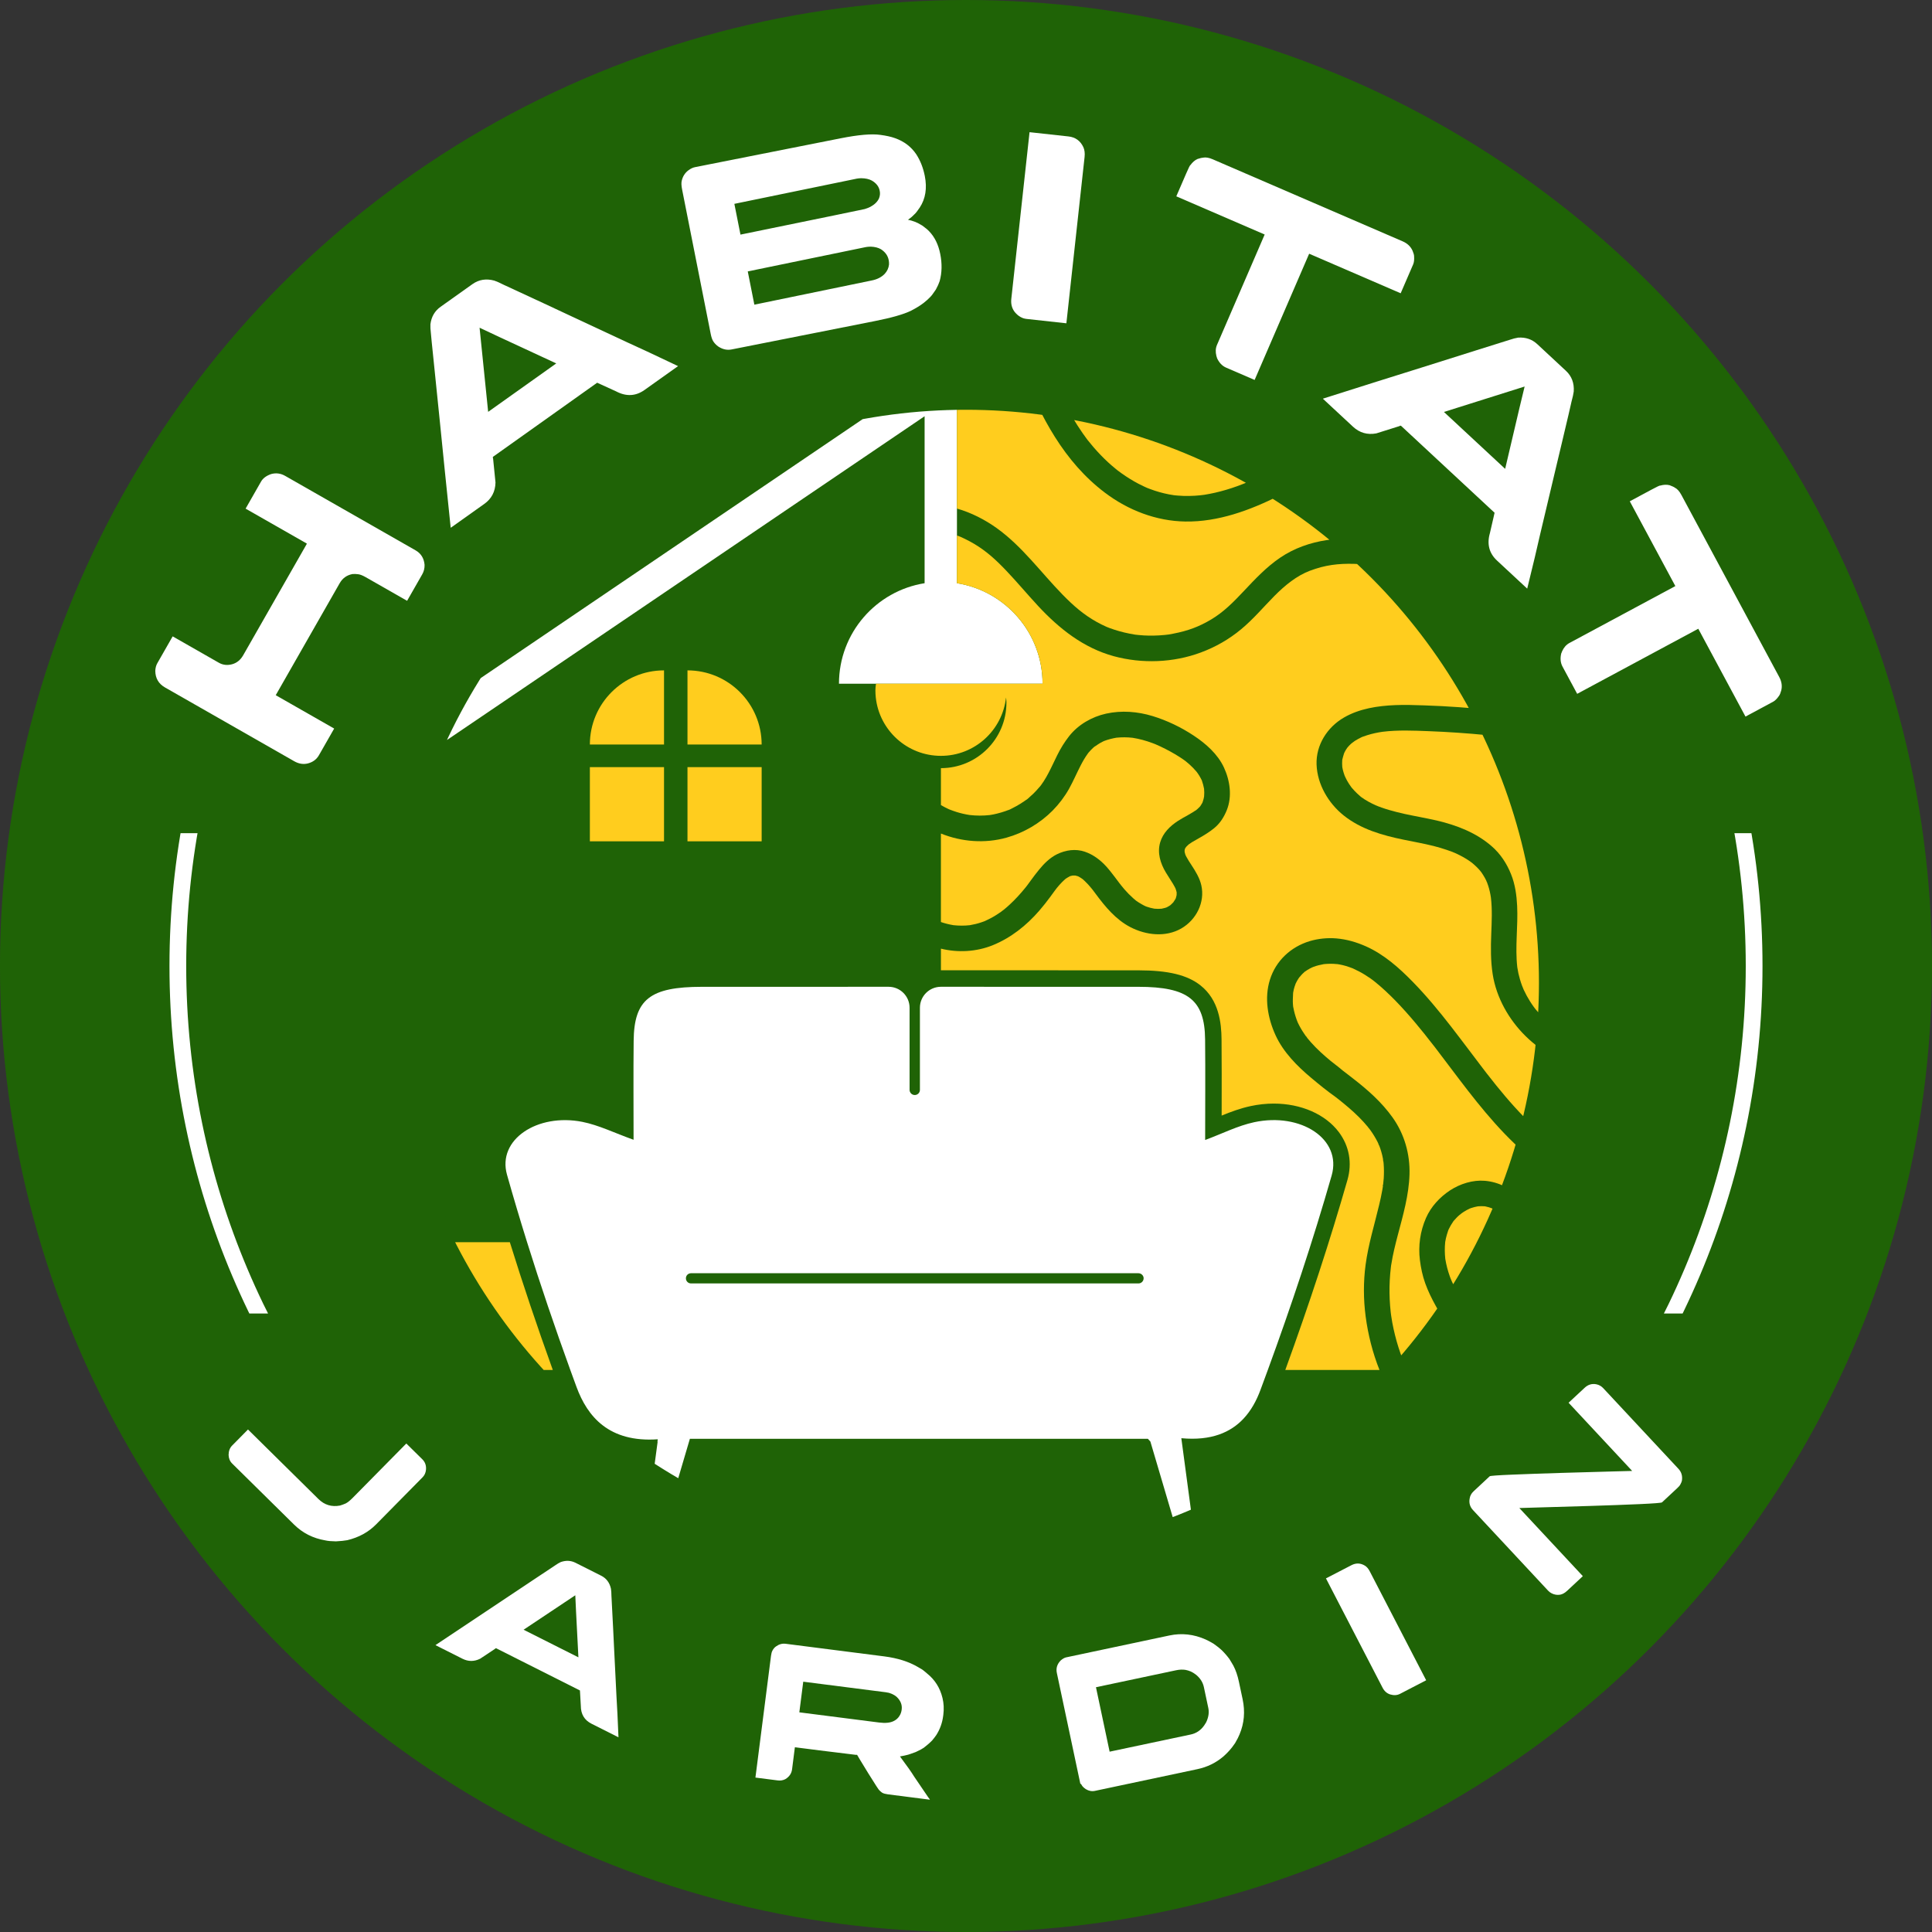 <?xml version="1.0" encoding="utf-8"?>
<!-- Generator: Adobe Illustrator 16.0.0, SVG Export Plug-In . SVG Version: 6.00 Build 0)  -->
<!DOCTYPE svg PUBLIC "-//W3C//DTD SVG 1.1//EN" "http://www.w3.org/Graphics/SVG/1.1/DTD/svg11.dtd">
<svg version="1.1" id="Calque_1" xmlns="http://www.w3.org/2000/svg" xmlns:xlink="http://www.w3.org/1999/xlink" x="0px" y="0px"
	 width="115.468px" height="115.468px" viewBox="64.475 2.266 115.468 115.468"
	 enable-background="new 64.475 2.266 115.468 115.468" xml:space="preserve">
<rect x="64.475" y="2.266" width="115.468" height="115.468" fill="#333333" stroke="none"/>
<circle fill="#1F6306" cx="122.208" cy="60" r="57.734"/>
<g>
	<g>
		<path fill="#FFFFFF" d="M88.759,88.539l0.956,0.942c0.169,0.168,0.243,0.377,0.219,0.629c-0.018,0.18-0.086,0.329-0.204,0.448
			l-2.782,2.82c-0.456,0.461-1.028,0.774-1.717,0.939c-0.168,0.031-0.395,0.055-0.679,0.07c-0.271-0.004-0.482-0.022-0.634-0.058
			c-0.733-0.125-1.355-0.439-1.867-0.944l-3.7-3.65c-0.136-0.135-0.208-0.307-0.214-0.517c0.004-0.232,0.073-0.416,0.208-0.553
			l0.951-0.964l4.212,4.157c0.359,0.354,0.788,0.483,1.287,0.389c0.118-0.036,0.23-0.077,0.334-0.122
			c0.119-0.059,0.257-0.169,0.417-0.33L88.759,88.539z"/>
		<path fill="#FFFFFF" d="M98.872,95.668l1.533,0.772c0.311,0.156,0.505,0.416,0.585,0.78c0.017,0.104,0.027,0.258,0.03,0.461
			c0.003,0.027,0.005,0.055,0.005,0.081c0.006,0.064,0.038,0.671,0.094,1.819c0.015,0.326,0.033,0.698,0.054,1.116
			c0.127,2.604,0.195,3.938,0.204,3.999l0.062,1.402l-1.612-0.812c-0.426-0.215-0.639-0.573-0.639-1.076
			c-0.02-0.316-0.033-0.551-0.04-0.703c-0.005-0.129-0.009-0.199-0.012-0.209l-5.003-2.52c-0.007-0.004-0.017-0.004-0.029-0.002
			c-0.012,0.003-0.025,0.014-0.04,0.033l-0.887,0.589c-0.357,0.18-0.712,0.18-1.064,0.003l-1.596-0.804
			c-0.007-0.004-0.01-0.007-0.009-0.009c0.001-0.001,0.002-0.004,0.004-0.008c1.458-0.976,2.725-1.82,3.802-2.533
			c0.856-0.57,1.547-1.031,2.074-1.383c0.817-0.546,1.245-0.829,1.281-0.851c0.108-0.076,0.214-0.139,0.317-0.188
			C98.297,95.515,98.592,95.527,98.872,95.668z M98.858,97.609l-3.09,2.059l3.276,1.65C98.918,98.901,98.856,97.666,98.858,97.609z"
			/>
		<path fill="#FFFFFF" d="M111.431,100.508l5.894,0.754c0.794,0.102,1.464,0.313,2.01,0.635c0.11,0.062,0.196,0.112,0.258,0.151
			c0.09,0.066,0.185,0.144,0.284,0.231c0.475,0.38,0.784,0.87,0.928,1.472c0.077,0.32,0.093,0.653,0.049,0.998l-0.01,0.076
			c-0.053,0.414-0.19,0.794-0.412,1.141c-0.068,0.098-0.15,0.205-0.248,0.322c-0.082,0.084-0.178,0.172-0.288,0.265
			c-0.054,0.048-0.106,0.091-0.158,0.127l-0.065,0.051l-0.051,0.029l-0.096,0.059c-0.076,0.041-0.17,0.088-0.284,0.141
			c-0.017,0.006-0.033,0.014-0.05,0.023c-0.111,0.041-0.212,0.077-0.303,0.108c-0.045,0.015-0.088,0.028-0.129,0.043
			c-0.159,0.043-0.325,0.078-0.498,0.107c0.417,0.558,0.7,0.96,0.85,1.207c0.103,0.151,0.204,0.3,0.303,0.446
			c0.188,0.284,0.369,0.55,0.542,0.796c0.055,0.066,0.086,0.112,0.095,0.137l-2.511-0.321c-0.143-0.019-0.253-0.048-0.331-0.09
			c-0.022-0.015-0.042-0.028-0.06-0.043c-0.018-0.014-0.037-0.03-0.059-0.049c-0.074-0.064-0.154-0.167-0.238-0.308
			c-0.312-0.485-0.64-1.014-0.984-1.585l-0.17-0.288c-0.012-0.001-0.036,0-0.071,0.003c-0.24-0.031-0.963-0.119-2.169-0.266
			l-1.477-0.188l-0.168,1.319c-0.032,0.247-0.165,0.443-0.4,0.586c-0.14,0.073-0.292,0.099-0.459,0.077l-1.331-0.17l0.932-7.282
			c0.017-0.132,0.045-0.234,0.086-0.308c0.021-0.045,0.056-0.096,0.103-0.152c0.032-0.035,0.069-0.068,0.113-0.099
			C111.038,100.534,111.23,100.482,111.431,100.508z M112.482,102.774l-0.234,1.831l4.76,0.608c0.372,0.048,0.663,0.021,0.873-0.083
			c0.151-0.071,0.269-0.176,0.353-0.315c0.069-0.104,0.112-0.229,0.131-0.373c0.036-0.282-0.063-0.535-0.299-0.759
			c-0.036-0.032-0.073-0.061-0.113-0.085c-0.011-0.006-0.022-0.013-0.033-0.022c-0.065-0.043-0.168-0.088-0.308-0.134
			c-0.046-0.006-0.11-0.018-0.19-0.036L112.482,102.774z"/>
		<path fill="#FFFFFF" d="M128.191,101.321l6.173-1.309c0.738-0.156,1.461-0.076,2.171,0.241c0.11,0.048,0.263,0.13,0.459,0.244
			c0.23,0.162,0.391,0.288,0.481,0.377c0.176,0.17,0.334,0.351,0.474,0.54c0.042,0.067,0.088,0.144,0.139,0.229
			c0.032,0.057,0.066,0.115,0.103,0.176c0.14,0.266,0.249,0.582,0.327,0.949l0.224,1.055c0.156,0.737,0.095,1.437-0.184,2.099
			c-0.046,0.122-0.135,0.297-0.267,0.524c-0.131,0.191-0.247,0.342-0.348,0.45c-0.106,0.119-0.222,0.233-0.347,0.344
			c-0.45,0.383-0.967,0.636-1.552,0.76l-6.127,1.299c-0.187,0.04-0.37,0.005-0.549-0.104c-0.118-0.083-0.195-0.157-0.232-0.221
			c-0.016-0.021-0.035-0.053-0.056-0.096l-0.035,0.007l-1.406-6.632c-0.06-0.282,0.017-0.532,0.23-0.749
			C127.989,101.402,128.096,101.342,128.191,101.321z M129.977,103.105l0.816,3.852l4.85-1.027c0.329-0.07,0.596-0.25,0.802-0.542
			c0.091-0.135,0.142-0.224,0.153-0.266c0.114-0.271,0.145-0.532,0.092-0.78l-0.264-1.244c-0.06-0.282-0.213-0.527-0.461-0.734
			c-0.133-0.1-0.241-0.167-0.324-0.201c-0.109-0.045-0.214-0.076-0.314-0.095c-0.173-0.027-0.359-0.02-0.558,0.022L129.977,103.105z
			"/>
		<path fill="#FFFFFF" d="M143.722,96.6l1.524-0.789c0.274-0.142,0.543-0.132,0.808,0.03c0.111,0.07,0.205,0.18,0.282,0.329
			l3.376,6.519l-1.565,0.812c-0.17,0.088-0.366,0.1-0.589,0.034c-0.197-0.064-0.347-0.198-0.451-0.399L143.722,96.6z"/>
		<path fill="#FFFFFF" d="M152.545,91.396l0.964-0.899c0.031-0.029,0.481-0.062,1.351-0.098s1.854-0.07,2.951-0.104
			c1.099-0.033,2.075-0.061,2.93-0.083l1.283-0.034l-3.801-4.076l0.965-0.898c0.203-0.189,0.436-0.257,0.699-0.204
			c0.159,0.033,0.296,0.111,0.41,0.234l4.496,4.821c0.178,0.191,0.246,0.428,0.203,0.708c-0.017,0.068-0.047,0.143-0.092,0.221
			c-0.023,0.055-0.088,0.131-0.193,0.229l-0.904,0.843c-0.035,0.032-0.488,0.067-1.359,0.106c-0.873,0.038-1.858,0.075-2.959,0.109
			c-1.1,0.035-2.076,0.063-2.932,0.086l-1.277,0.038l3.795,4.071l-0.938,0.875c-0.14,0.131-0.28,0.209-0.423,0.234
			c-0.172,0.027-0.338,0.001-0.498-0.08c-0.08-0.038-0.15-0.092-0.215-0.16l-4.49-4.817c-0.182-0.194-0.248-0.424-0.2-0.688
			C152.334,91.663,152.413,91.518,152.545,91.396z"/>
	</g>
</g>
<circle fill="#1F6306" cx="122.208" cy="61" r="34.092"/>
<g>
	<defs>
		<circle id="SVGID_1_" cx="122.208" cy="61" r="34.244"/>
	</defs>
	<clipPath id="SVGID_2_">
		<use xlink:href="#SVGID_1_"  overflow="visible"/>
	</clipPath>
	<g clip-path="url(#SVGID_2_)">
		<path fill="#FFFFFF" d="M139.432,69.336c-0.983,0.211-1.884,0.675-2.93,1.063c0-2.061,0.018-4.033-0.003-6.012
			c-0.023-2.359-1.015-3.141-3.979-3.143c-3.937-0.002-7.874-0.002-11.809-0.002l0,0c-0.695,0-1.256,0.563-1.256,1.252v4.909
			c0,0.084-0.034,0.163-0.09,0.218c-0.057,0.057-0.133,0.09-0.218,0.09c-0.171,0-0.31-0.138-0.31-0.308v-4.907
			c0-0.691-0.562-1.254-1.254-1.254c-3.721,0-7.441,0.002-11.162,0.002c-3.098,0.002-4.051,0.754-4.075,3.227
			c-0.021,1.953-0.005,3.905-0.005,5.915c-1.156-0.413-2.068-0.872-3.063-1.071c-2.688-0.53-5.095,1.057-4.502,3.158
			c0.38,1.348,0.781,2.693,1.2,4.033c0.799,2.559,1.666,5.104,2.583,7.635c0.122,0.338,0.246,0.678,0.371,1.015
			c0.651,1.775,1.943,3.333,4.857,3.13c-0.007,0.05-0.012,0.101-0.02,0.148h0.012l-0.618,4.611l1.087,0.152l1.458-4.939h27.373
			c0.052,0.052,0.103,0.108,0.149,0.163l1.411,4.776l1.085-0.152l-0.646-4.823c1.795,0.166,2.952-0.352,3.717-1.169
			c0.46-0.491,0.779-1.088,1.01-1.711c0.15-0.4,0.295-0.803,0.443-1.201c1.406-3.844,2.697-7.719,3.815-11.621
			C144.687,70.335,142.216,68.74,139.432,69.336z M132.736,78.88c-0.057,0.057-0.13,0.091-0.216,0.091H105.77
			c-0.167,0-0.301-0.137-0.301-0.305c0-0.083,0.033-0.161,0.089-0.216c0.054-0.052,0.13-0.088,0.213-0.088h26.743
			c0.159,0,0.298,0.122,0.311,0.281C132.83,78.733,132.796,78.821,132.736,78.88z"/>
		<path fill="#FFFFFF" d="M126.784,43.13h-12.167c0-3.032,2.217-5.545,5.118-6.008v-9.979L86.281,49.82v34.324H84.35V49.31
			c0-0.322,0.159-0.621,0.424-0.802l35.385-23.989c0.166-0.111,0.36-0.169,0.553-0.167c0.151,0.002,0.303,0.039,0.444,0.112
			c0.314,0.169,0.512,0.497,0.512,0.855v11.802C124.569,37.587,126.784,40.098,126.784,43.13z"/>
		<path fill="#FFCD1E" d="M94.946,76.506c0.766,2.467,1.615,4.992,2.568,7.638H86.281v-7.638H94.946z"/>
		<g>
			<path fill="#FFCD1E" d="M99.729,46.764h4.432v-4.432l0,0C101.713,42.332,99.729,44.317,99.729,46.764L99.729,46.764z"/>
			<path fill="#FFCD1E" d="M105.563,42.332v4.432h4.433l0,0C109.995,44.317,108.011,42.332,105.563,42.332L105.563,42.332z"/>
			<rect x="99.729" y="48.114" fill="#FFCD1E" width="4.432" height="4.433"/>
			<rect x="105.563" y="48.114" fill="#FFCD1E" width="4.433" height="4.433"/>
		</g>
		<path fill="#FF6600" d="M129.2,54.823c-0.014-0.01-0.026-0.017-0.038-0.025c0.002,0.002,0.005,0.005,0.01,0.007
			C129.18,54.81,129.188,54.816,129.2,54.823z"/>
		<path fill="#FF6600" d="M129.113,54.765c0.017,0.013,0.034,0.023,0.048,0.033C129.145,54.786,129.126,54.773,129.113,54.765z"/>
		<path fill="#FF6600" d="M129.896,46.881c0,0.001-0.003,0.003-0.004,0.003c0.025-0.014,0.052-0.028,0.078-0.048
			C129.971,46.835,129.929,46.855,129.896,46.881z"/>
		<path fill="#FF6600" d="M123.333,57.318c0.024-0.008,0.047-0.018,0.061-0.028C123.39,57.291,123.361,57.306,123.333,57.318z"/>
		<path fill="#FF6600" d="M129.876,46.896c0.005-0.003,0.009-0.006,0.015-0.009c0,0,0,0,0-0.002
			C129.886,46.89,129.881,46.893,129.876,46.896z"/>
		<path fill="#FF6600" d="M129.484,28.574C129.469,28.554,129.437,28.515,129.484,28.574L129.484,28.574z"/>
		<path fill="#FF6600" d="M128.368,54.658c0,0.001,0.025-0.01,0.052-0.022C128.397,54.643,128.376,54.65,128.368,54.658z"/>
		<path fill="#FF6600" d="M130.448,46.559c0.017-0.009,0.034-0.017,0.052-0.024C130.484,46.539,130.465,46.547,130.448,46.559z"/>
		<path fill="#FF6600" d="M131.387,55.064c0.004,0.004,0.005,0.01,0.01,0.012c-0.001-0.001-0.001-0.001-0.003-0.005
			C131.392,55.07,131.389,55.068,131.387,55.064z"/>
		<path fill="#FF6600" d="M126.637,49.266c0.027-0.029,0.056-0.062,0.067-0.09C126.708,49.169,126.643,49.256,126.637,49.266z"/>
		<g>
			<path fill="#FFCD1E" d="M146.894,70.704c-0.003-0.011-0.009-0.019-0.014-0.027c0.008,0.017,0.016,0.04,0.025,0.053
				C146.899,70.721,146.897,70.713,146.894,70.704z"/>
			<path fill="#FFCD1E" d="M153.358,55.022c-0.004-0.008-0.008-0.017-0.015-0.025c0.002,0.004,0.002,0.004,0.004,0.007
				C153.353,55.009,153.354,55.017,153.358,55.022z"/>
			<path fill="#FFCD1E" d="M147.153,71.662c-0.005-0.042-0.011-0.049-0.016-0.038c0.003,0.031,0.008,0.065,0.02,0.086
				C147.157,71.693,147.155,71.677,147.153,71.662z"/>
			<path fill="#FFCD1E" d="M146.909,70.74c0-0.003-0.003-0.007-0.004-0.011v0.004C146.907,70.733,146.909,70.737,146.909,70.74z"/>
			<path fill="#FFCD1E" d="M152.978,54.358c0.002,0.006,0.006,0.01,0.01,0.015C152.983,54.368,152.979,54.365,152.978,54.358z"/>
			<path fill="#FFCD1E" d="M152.464,53.846c-0.007-0.004-0.016-0.011-0.023-0.017c0.002,0.003,0.004,0.004,0.007,0.006
				C152.453,53.839,152.457,53.842,152.464,53.846z"/>
			<path fill="#FFCD1E" d="M153.332,54.959c-0.006-0.013-0.014-0.026-0.02-0.035c0.013,0.023,0.021,0.048,0.031,0.072
				C153.342,54.984,153.337,54.971,153.332,54.959z"/>
			<polygon fill="#FFCD1E" points="147.164,71.717 147.158,71.71 147.158,71.715 			"/>
			<polygon fill="#FFCD1E" points="147.142,73.052 147.138,73.056 147.138,73.06 			"/>
			<path fill="#FFCD1E" d="M144.654,66.189c0.006,0.004,0.012,0.011,0.02,0.015c-0.004-0.002-0.01-0.009-0.015-0.013
				C144.612,66.154,144.574,66.127,144.654,66.189z"/>
			<path fill="#FFCD1E" d="M135.328,53.375c0.007,0.022,0.017,0.05,0.024,0.057C135.359,53.436,135.344,53.405,135.328,53.375z"/>
			<polygon fill="#FFCD1E" points="142.599,64.297 142.595,64.291 142.594,64.288 			"/>
			<path fill="#FFCD1E" d="M141.292,84.144h5.629c-0.408-1.025-0.683-2.108-0.827-3.201c-0.134-1.028-0.139-2.066-0.002-3.093
				c0.163-1.214,0.526-2.377,0.808-3.565c0.071-0.292,0.135-0.585,0.187-0.881c0.015-0.083,0.029-0.165,0.042-0.251
				c0.001,0,0.001-0.009,0.001-0.017c-0.011,0.039-0.025-0.018,0.009-0.08c0.016-0.124,0.027-0.249,0.037-0.375
				c0.017-0.291,0.017-0.581-0.007-0.872c-0.003-0.029-0.005-0.063-0.01-0.094c-0.021-0.038-0.023-0.078-0.02-0.091
				c-0.003-0.035-0.003-0.077-0.009-0.103c-0.025-0.141-0.059-0.278-0.099-0.415c-0.035-0.13-0.079-0.249-0.126-0.373
				c-0.076-0.111-0.05-0.104-0.024-0.057c-0.001-0.008-0.004-0.015-0.008-0.019c-0.024-0.055-0.052-0.109-0.079-0.166
				c-0.12-0.234-0.259-0.459-0.413-0.675c-0.037-0.055-0.087-0.106-0.121-0.163c0.114,0.194,0.002,0.006-0.038-0.042
				c-0.082-0.099-0.167-0.199-0.255-0.294c-0.181-0.199-0.374-0.39-0.572-0.572c-0.201-0.184-0.405-0.36-0.615-0.532
				c-0.107-0.088-0.215-0.174-0.323-0.26c-0.05-0.04-0.099-0.077-0.147-0.113c-0.014-0.013-0.024-0.021-0.036-0.029
				c-0.491-0.346-0.962-0.731-1.423-1.117c-0.85-0.71-1.679-1.544-2.145-2.565c-0.465-1.024-0.676-2.213-0.333-3.31
				c0.355-1.136,1.249-1.965,2.381-2.307c0.505-0.151,1.059-0.205,1.586-0.162c0.631,0.054,1.205,0.224,1.781,0.479
				c1.063,0.475,1.968,1.276,2.777,2.104c0.828,0.846,1.582,1.76,2.308,2.694c0.395,0.51,0.785,1.027,1.175,1.541
				c0.179,0.239,0.36,0.478,0.541,0.715c0.093,0.121,0.186,0.245,0.279,0.366c0.043,0.055,0.082,0.111,0.126,0.164
				c-0.141-0.177,0.025,0.033,0.052,0.066c0.689,0.887,1.404,1.75,2.19,2.553c0.372,0.384,0.761,0.753,1.167,1.103
				c0.109,0.097,0.223,0.189,0.336,0.281c0.047,0.04,0.096,0.08,0.145,0.117c0.046,0.038,0.235,0.159,0.046,0.038
				c0.216,0.136,0.418,0.313,0.634,0.459c0.44,0.3,0.903,0.574,1.383,0.809c0.122,0.063,0.247,0.12,0.371,0.174
				c0.032,0.018,0.061,0.025,0.094,0.044c0.048,0.018,0.099,0.038,0.146,0.057c0.059,0.023,0.117,0.044,0.176,0.067v-6.018
				c-0.229-0.008-0.457-0.027-0.686-0.061c-1.397-0.199-2.716-0.92-3.718-1.903c-1.005-0.984-1.756-2.303-1.975-3.704
				c-0.126-0.804-0.118-1.605-0.086-2.418c0.027-0.723,0.065-1.448-0.021-2.168c-0.034-0.239-0.088-0.478-0.163-0.71
				c-0.02-0.066-0.045-0.132-0.07-0.199c-0.055-0.095-0.048-0.104-0.033-0.079c0,0,0,0,0-0.002
				c-0.059-0.124-0.127-0.247-0.201-0.363c-0.033-0.056-0.071-0.111-0.11-0.166c-0.098-0.108-0.06-0.074-0.026-0.035
				c0-0.001-0.002-0.003-0.002-0.004c-0.081-0.097-0.165-0.19-0.257-0.279c-0.087-0.084-0.179-0.165-0.271-0.242
				c-0.091-0.058-0.101-0.069-0.083-0.062c-0.042-0.029-0.086-0.059-0.128-0.087c-0.227-0.15-0.466-0.28-0.711-0.395
				c-0.064-0.03-0.128-0.055-0.19-0.085c0.232,0.114,0.013,0.007-0.045-0.017c-0.116-0.045-0.234-0.087-0.354-0.126
				c-0.26-0.089-0.525-0.167-0.793-0.234c-0.583-0.145-1.173-0.249-1.761-0.37c-1.279-0.262-2.563-0.623-3.6-1.452
				c-0.915-0.731-1.578-1.855-1.622-3.041c-0.042-1.171,0.64-2.238,1.64-2.813c0.918-0.533,2.017-0.698,3.062-0.741
				c0.579-0.025,1.161-0.003,1.741,0.016c0.69,0.023,1.38,0.058,2.069,0.108c1.419,0.099,2.836,0.254,4.246,0.453
				c1.391,0.196,2.771,0.446,4.146,0.744V40.72c-1.017-0.256-2.021-0.543-3.019-0.86c-2.063-0.656-4.06-1.466-6.046-2.322
				c-0.923-0.397-1.862-0.783-2.83-1.077c-0.955-0.292-1.813-0.469-2.77-0.496c-0.942-0.026-1.737,0.071-2.635,0.411
				c-0.789,0.298-1.485,0.865-2.119,1.503c-0.661,0.669-1.267,1.393-1.992,1.994c-0.724,0.602-1.526,1.06-2.408,1.389
				c-1.646,0.613-3.513,0.682-5.206,0.222c-1.815-0.496-3.263-1.648-4.523-3.004c-0.636-0.685-1.234-1.404-1.879-2.083
				c-0.631-0.665-1.2-1.186-1.941-1.627c-0.201-0.119-0.405-0.229-0.614-0.326c-0.197-0.095-0.221-0.105-0.417-0.174v2.852
				c2.901,0.461,5.118,2.975,5.118,6.008h-9.953c-0.023,0.14-0.037,0.271-0.037,0.394c0,0.144,0.009,0.286,0.023,0.426
				c0.211,1.96,1.874,3.49,3.894,3.49c2.017,0,3.677-1.529,3.891-3.49c0.015,0.11,0.024,0.211,0.024,0.309
				c0,2.163-1.754,3.916-3.915,3.916v2.208c0.076,0.045,0.152,0.086,0.231,0.127c0.07,0.036,0.14,0.071,0.212,0.105
				c0.025,0.009,0.05,0.021,0.076,0.033c0.139,0.052,0.278,0.105,0.421,0.149c0.254,0.079,0.514,0.138,0.775,0.179
				c0.404,0.046,0.806,0.048,1.209,0.002c0.139-0.021,0.276-0.049,0.415-0.083c0.181-0.044,0.359-0.096,0.534-0.158
				c0.051-0.019,0.104-0.039,0.155-0.059c0.02-0.008,0.04-0.016,0.057-0.023c0.078-0.029-0.098,0.041-0.086,0.038
				c0.088-0.024,0.18-0.079,0.264-0.12c0.166-0.083,0.329-0.174,0.487-0.271c0.083-0.052,0.164-0.104,0.243-0.16
				c0.04-0.026,0.079-0.056,0.118-0.083c0.016-0.014,0.033-0.025,0.049-0.039c0.067-0.047-0.082,0.062-0.072,0.058
				c0.079-0.042,0.155-0.125,0.224-0.186c0.066-0.059,0.134-0.121,0.199-0.18c0.132-0.129,0.259-0.266,0.379-0.41
				c0.01-0.012,0.023-0.023,0.038-0.039c0-0.002,0.004-0.007,0.01-0.017c0.017-0.021,0.033-0.044,0.051-0.064
				c0.051-0.075,0.104-0.146,0.152-0.221c0.107-0.164,0.203-0.331,0.291-0.503c0.185-0.348,0.345-0.708,0.521-1.062
				c0.2-0.403,0.431-0.778,0.708-1.132c0.543-0.69,1.356-1.157,2.208-1.347c0.926-0.203,1.882-0.129,2.787,0.147
				c0.857,0.262,1.7,0.668,2.447,1.163c0.729,0.481,1.44,1.106,1.813,1.912c0.362,0.782,0.497,1.729,0.168,2.548
				c-0.168,0.416-0.406,0.792-0.759,1.079c-0.285,0.23-0.589,0.418-0.907,0.596c-0.135,0.077-0.27,0.152-0.401,0.23
				c-0.065,0.042-0.13,0.085-0.193,0.129c0-0.001,0,0.002-0.002,0.002c-0.015,0.012-0.03,0.025-0.043,0.037
				c-0.04,0.035-0.079,0.073-0.115,0.112c-0.016,0.024-0.045,0.06-0.051,0.07c-0.01,0.015-0.019,0.031-0.026,0.047
				c-0.01,0.031-0.017,0.062-0.023,0.091c-0.002,0.033-0.002,0.066,0,0.099c0.013,0.057,0.028,0.112,0.045,0.167
				c0.001,0.002,0.003,0.003,0.003,0.007c0.018,0.033,0.032,0.068,0.049,0.103c0.091,0.174,0.2,0.34,0.309,0.506
				c0.244,0.373,0.491,0.77,0.591,1.209c0.233,1.022-0.301,2.07-1.198,2.586c-0.942,0.54-2.11,0.401-3.042-0.081
				c-0.867-0.449-1.5-1.217-2.071-1.987c-0.056-0.077-0.113-0.152-0.17-0.227c-0.002-0.002-0.003-0.004-0.004-0.005
				c-0.029-0.038-0.06-0.077-0.09-0.112c-0.121-0.146-0.245-0.288-0.384-0.417c-0.037-0.038-0.075-0.073-0.117-0.108
				c-0.006-0.005-0.014-0.013-0.023-0.018c-0.088-0.057-0.085-0.058-0.058-0.04c-0.04-0.027-0.081-0.053-0.122-0.078
				c-0.028-0.017-0.056-0.029-0.086-0.046c-0.005-0.002-0.012-0.005-0.02-0.006c-0.048-0.016-0.098-0.029-0.146-0.04
				c-0.053-0.003-0.108-0.003-0.162,0c-0.036,0.007-0.07,0.016-0.104,0.026c-0.01,0.003-0.024,0.005-0.041,0.009
				c-0.049,0.025-0.1,0.05-0.147,0.081c-0.033,0.018-0.065,0.039-0.095,0.06c-0.005,0.004-0.019,0.014-0.031,0.022
				c-0.005,0.003-0.008,0.007-0.012,0.009c-0.023,0.02-0.049,0.043-0.073,0.066c-0.048,0.043-0.096,0.089-0.141,0.135
				c-0.098,0.102-0.19,0.206-0.28,0.315c-0.021,0.026-0.041,0.052-0.06,0.077c-0.034,0.046-0.068,0.092-0.104,0.138
				c-0.083,0.114-0.167,0.232-0.251,0.344c-0.207,0.278-0.419,0.551-0.647,0.813c-0.769,0.89-1.698,1.629-2.794,2.074
				c-0.969,0.39-2.074,0.451-3.088,0.201v1.292c4.048,0,8.018,0.001,11.809,0.004c1.773,0.002,2.916,0.277,3.701,0.898
				c1.111,0.875,1.251,2.257,1.261,3.217c0.013,1.368,0.009,2.71,0.007,4.129c-0.001,0.145-0.001,0.291-0.001,0.438
				c0.554-0.227,1.128-0.44,1.74-0.57c0.458-0.098,0.918-0.148,1.374-0.148c1.632,0,3.087,0.637,3.89,1.704
				c0.623,0.828,0.806,1.845,0.515,2.86C143.972,76.398,142.753,80.125,141.292,84.144z"/>
			<path fill="#FFCD1E" d="M147.133,73.106c0.003-0.018,0.004-0.032,0.005-0.047c-0.005,0.018-0.008,0.051-0.009,0.076
				C147.13,73.127,147.133,73.118,147.133,73.106z"/>
			<path fill="#FFCD1E" d="M142.565,64.255c0.009,0.013,0.019,0.021,0.029,0.033c-0.01-0.015-0.032-0.042-0.046-0.056
				C142.552,64.236,142.557,64.246,142.565,64.255z"/>
			<path fill="#FFCD1E" d="M153.002,54.394c0.009,0.007,0.015,0.016,0.021,0.025c-0.011-0.016-0.023-0.032-0.038-0.048
				c0.002,0.002,0.002,0.004,0.004,0.005C152.994,54.383,152.998,54.388,153.002,54.394z"/>
			<path fill="#FFCD1E" d="M152.44,53.829c-0.012-0.009-0.022-0.02-0.035-0.029c-0.015-0.012-0.032-0.022-0.042-0.026
				c0.006,0.005,0.015,0.008,0.02,0.014C152.402,53.801,152.422,53.817,152.44,53.829z"/>
			<path fill="#FFCD1E" d="M134.722,56.024c0.011-0.029,0.021-0.058,0.032-0.087c-0.002,0.006-0.005,0.015-0.01,0.022
				C134.739,55.977,134.729,55.998,134.722,56.024z"/>
			<path fill="#FFCD1E" d="M134.754,55.937c0.011-0.026,0.018-0.048,0.011-0.033c-0.001,0.004-0.001,0.006-0.003,0.009
				C134.76,55.92,134.756,55.93,134.754,55.937z"/>
			<path fill="#FFCD1E" d="M134.586,56.217c0.007-0.012,0.013-0.021,0.018-0.031c0,0.001,0,0.004-0.003,0.004
				C134.597,56.199,134.593,56.207,134.586,56.217z"/>
			<path fill="#FFCD1E" d="M129.178,28.152c0.07,0.102,0.145,0.205,0.22,0.306c0.029,0.04,0.058,0.078,0.088,0.118
				c0.118,0.149,0.239,0.295,0.363,0.438c0.267,0.307,0.549,0.601,0.847,0.877c0.148,0.136,0.303,0.269,0.46,0.397
				c0.038,0.032,0.079,0.065,0.117,0.095c0.006,0.004,0.028,0.019,0.043,0.032c0.065,0.05,0.13,0.097,0.197,0.144
				c0.317,0.226,0.648,0.432,0.992,0.613c0.1,0.051,0.201,0.104,0.303,0.15c0.044,0.021,0.09,0.043,0.135,0.063
				c0.01,0.005,0.061,0.026,0.087,0.038c0.018,0.008,0.04,0.017,0.041,0.017c0.046,0.018,0.093,0.037,0.139,0.053
				c0.095,0.034,0.187,0.069,0.283,0.1c0.367,0.12,0.746,0.212,1.129,0.268c0.05,0.008,0.049,0.008-0.004,0
				c0.028,0.002,0.06,0.006,0.087,0.01c0.058,0.005,0.116,0.011,0.174,0.015c0.117,0.011,0.234,0.016,0.349,0.02
				c0.219,0.006,0.435,0.001,0.652-0.011c0.222-0.014,0.432-0.035,0.575-0.057c0.216-0.035,0.43-0.077,0.643-0.125
				c1.803-0.411,3.353-1.271,4.972-2.179c1.619-0.904,3.264-1.831,5.067-2.313c1.872-0.503,3.814-0.493,5.717-0.193
				c2.513,0.394,4.868,1.311,7.21,2.266V24.35h-32.887C127.719,25.661,128.346,26.957,129.178,28.152z"/>
			<path fill="#FFCD1E" d="M121.667,25.32v7.34c0.861,0.246,1.679,0.668,2.382,1.172c1.528,1.097,2.63,2.64,3.933,3.974
				c0.652,0.666,1.251,1.193,2.05,1.637c0.182,0.102,0.37,0.194,0.562,0.28c0.143,0.063,0.066,0.026,0.036,0.015
				c0.048,0.019,0.095,0.038,0.146,0.058c0.097,0.037,0.196,0.07,0.296,0.103c0.399,0.132,0.807,0.225,1.222,0.293
				c0.015,0.003,0.028,0.005,0.038,0.006c0.006,0.001,0.015,0.002,0.031,0.003c0.053,0.006,0.104,0.011,0.158,0.017
				c0.104,0.011,0.208,0.018,0.314,0.025c0.195,0.011,0.394,0.015,0.589,0.011c0.223-0.005,0.447-0.017,0.669-0.04
				c0.208-0.02,0.23-0.024,0.498-0.076c0.881-0.169,1.541-0.414,2.269-0.848c0.743-0.444,1.309-1.013,1.946-1.691
				c0.679-0.72,1.353-1.442,2.175-2c1.682-1.142,3.808-1.321,5.769-1.03c2.113,0.313,4.069,1.245,6.013,2.077
				c1.921,0.823,3.913,1.531,5.925,2.117c0.458,0.133,0.918,0.26,1.377,0.381v-8.213c-1.145-0.471-2.292-0.938-3.466-1.343
				c-0.914-0.317-1.845-0.599-2.788-0.819c-0.947-0.22-1.761-0.354-2.701-0.408c-0.468-0.025-0.939-0.03-1.409-0.007
				c-0.488,0.025-0.848,0.065-1.286,0.144c-0.465,0.085-0.92,0.2-1.368,0.343c-0.409,0.13-0.868,0.304-1.193,0.446
				c-1.705,0.75-3.272,1.774-4.938,2.608c-1.736,0.868-3.631,1.571-5.6,1.54c-1.736-0.026-3.408-0.672-4.788-1.711
				c-2.474-1.861-3.859-4.569-4.986-7.371h-4.831l0,0c0.151,0.002,0.303,0.039,0.444,0.112
				C121.469,24.633,121.667,24.962,121.667,25.32z"/>
			<path fill="#FFCD1E" d="M134.607,56.185c0.025-0.029,0.044-0.065,0.042-0.068c-0.015,0.023-0.031,0.046-0.045,0.069
				C134.605,56.186,134.607,56.185,134.607,56.185z"/>
			<path fill="#FFCD1E" d="M131.422,55.111c0.002,0.005,0.007,0.011,0.011,0.015c-0.011-0.016-0.023-0.032-0.038-0.047
				C131.406,55.088,131.414,55.101,131.422,55.111z"/>
			<path fill="#FFCD1E" d="M136.383,50.136c0,0-0.013,0.037-0.025,0.065C136.368,50.182,136.377,50.158,136.383,50.136z"/>
			<path fill="#FFCD1E" d="M136.046,50.62c-0.002,0.006-0.009,0.013-0.019,0.022C136.037,50.634,136.042,50.626,136.046,50.62z"/>
			<path fill="#FFCD1E" d="M120.71,57.373c0.244,0.083,0.497,0.145,0.752,0.188c0.325,0.035,0.651,0.037,0.976,0
				c0.23-0.038,0.457-0.093,0.678-0.167c0.054-0.018,0.107-0.037,0.16-0.056c0.01-0.004,0.026-0.009,0.042-0.016
				c0.003-0.001,0.006-0.001,0.011-0.004c0.115-0.051,0.23-0.108,0.343-0.167c0.223-0.117,0.439-0.254,0.646-0.401
				c0.051-0.038,0.233-0.193,0.05-0.035c0.044-0.038,0.089-0.072,0.134-0.107c0.104-0.086,0.207-0.174,0.307-0.268
				c0.345-0.318,0.662-0.665,0.956-1.029c0.022-0.027,0.043-0.056,0.066-0.084c0.024-0.029,0.057-0.074,0.064-0.084
				c0.062-0.082,0.123-0.166,0.184-0.252c0.159-0.219,0.324-0.438,0.497-0.648c0.293-0.36,0.648-0.714,1.07-0.922
				c0.516-0.253,1.113-0.34,1.665-0.151c0.501,0.171,0.927,0.493,1.28,0.881c0.186,0.207,0.354,0.427,0.521,0.645
				c0.069,0.092,0.136,0.184,0.205,0.273c0.027,0.037,0.051,0.071,0.078,0.104c0.101,0.108,0.071,0.088,0.041,0.054
				c0.003,0.003,0.006,0.009,0.01,0.012c0.153,0.193,0.312,0.38,0.484,0.554c0.092,0.093,0.186,0.182,0.283,0.268
				c0.043,0.039,0.088,0.076,0.133,0.113c0.005,0.002,0.011,0.009,0.015,0.014c0.11,0.078,0.226,0.153,0.346,0.22
				c0.045,0.027,0.092,0.052,0.138,0.076c0.012,0.006,0.061,0.027,0.096,0.046c0.014,0.006,0.027,0.01,0.034,0.014
				c0.027,0.01,0.055,0.019,0.084,0.028c0.057,0.018,0.116,0.037,0.174,0.052c0.077,0.02,0.157,0.037,0.235,0.051
				c0.144,0.012,0.286,0.015,0.428,0.002c0.072-0.015,0.142-0.031,0.21-0.049c0.035-0.012,0.069-0.023,0.102-0.035
				c0.002-0.003,0.003-0.004,0.006-0.004c0.073-0.036,0.142-0.08,0.211-0.125c0.029-0.024,0.056-0.048,0.083-0.079
				c0.033-0.028,0.063-0.062,0.092-0.093c0.034-0.061,0.048-0.079,0.048-0.073c0.03-0.045,0.058-0.088,0.083-0.133
				c0.001-0.007,0.006-0.018,0.011-0.025c0.01-0.031,0.016-0.046,0.018-0.055c0.016-0.046,0.028-0.094,0.036-0.143
				c0.005-0.053,0.005-0.108,0.003-0.162c-0.009-0.037-0.017-0.071-0.028-0.107c-0.011-0.036-0.02-0.07-0.034-0.105
				c0-0.004-0.002-0.008-0.005-0.015c-0.004-0.008-0.008-0.017-0.009-0.021c-0.013-0.028-0.026-0.055-0.042-0.083
				c-0.031-0.06-0.064-0.12-0.101-0.179c-0.138-0.232-0.295-0.454-0.431-0.686c-0.322-0.539-0.519-1.168-0.336-1.793
				c0.168-0.568,0.587-0.973,1.072-1.289c0.188-0.121,0.383-0.226,0.576-0.334c0.101-0.058,0.202-0.115,0.299-0.175
				c0.048-0.032,0.098-0.061,0.145-0.095c0.011-0.007,0.033-0.019,0.055-0.031c0.006-0.006,0.016-0.017,0.034-0.03
				c0.016-0.015,0.032-0.028,0.05-0.043c0.042-0.039,0.083-0.08,0.123-0.119c0.015-0.016,0.028-0.03,0.042-0.046
				c0.023-0.037,0.047-0.071,0.068-0.108c0.019-0.033,0.043-0.069,0.063-0.105c0.001-0.007,0.004-0.014,0.006-0.023
				c0.008-0.025,0.018-0.047,0.025-0.073c0.03-0.088,0.051-0.179,0.067-0.271c0.014-0.154,0.014-0.308-0.001-0.461
				c-0.031-0.172-0.078-0.336-0.135-0.503c-0.023-0.042-0.043-0.087-0.067-0.131c-0.05-0.096-0.106-0.187-0.169-0.278
				c-0.024-0.036-0.052-0.07-0.077-0.105c-0.009-0.011-0.018-0.022-0.028-0.032c-0.06-0.072-0.125-0.143-0.189-0.208
				c-0.136-0.14-0.282-0.266-0.432-0.389c-0.008-0.007-0.017-0.014-0.027-0.02c-0.041-0.031-0.083-0.061-0.126-0.091
				c-0.078-0.053-0.158-0.108-0.239-0.159c-0.168-0.107-0.34-0.208-0.513-0.303c-0.198-0.109-0.401-0.213-0.605-0.309
				c-0.094-0.044-0.19-0.084-0.284-0.127c-0.01-0.004-0.021-0.01-0.031-0.014c-0.055-0.022-0.108-0.042-0.163-0.062
				c-0.385-0.144-0.783-0.254-1.189-0.317c-0.322-0.036-0.645-0.038-0.967-0.005c-0.248,0.043-0.489,0.104-0.726,0.193
				c-0.013,0.005-0.025,0.01-0.037,0.017c-0.006,0.002-0.012,0.004-0.016,0.006c-0.063,0.03-0.127,0.063-0.188,0.099
				c-0.091,0.048-0.175,0.114-0.262,0.172c0,0.002-0.022,0.017-0.079,0.048c-0.019,0.017-0.04,0.033-0.06,0.05
				c-0.052,0.047-0.104,0.098-0.154,0.149c-0.05,0.051-0.097,0.106-0.144,0.16c0,0,0,0.001,0,0.001c-0.091,0.144-0.038,0.046,0,0
				c0.004-0.006,0.008-0.012,0.014-0.021c-0.016,0.023-0.035,0.046-0.051,0.067c-0.169,0.235-0.314,0.485-0.444,0.741
				c-0.234,0.455-0.433,0.925-0.682,1.371c-0.266,0.474-0.6,0.914-0.981,1.301c-0.754,0.761-1.718,1.329-2.752,1.618
				c-1.295,0.364-2.689,0.254-3.925-0.245L120.71,57.373L120.71,57.373z"/>
			<polygon fill="#FFCD1E" points="144.678,66.206 144.675,66.204 144.675,66.204 			"/>
			<path fill="#FFCD1E" d="M144.835,48.616c0.005,0.009,0.009,0.018,0.014,0.028c0-0.002-0.001-0.005-0.002-0.007
				C144.842,48.63,144.839,48.623,144.835,48.616z"/>
			<path fill="#FFCD1E" d="M141.754,61.693c0-0.027,0.002-0.059,0.002-0.086C141.751,61.662,141.751,61.729,141.754,61.693z"/>
			<path fill="#FFCD1E" d="M144.823,47.239c-0.004,0.01-0.008,0.023-0.011,0.034c0-0.001,0-0.001,0.001-0.001
				C144.815,47.262,144.819,47.25,144.823,47.239z"/>
			<path fill="#FFCD1E" d="M154.111,74.762c0.008,0.009,0.015,0.017,0.022,0.023c0.002,0.002,0.008,0.004,0.011,0.006
				C154.134,74.78,154.121,74.771,154.111,74.762z"/>
			<path fill="#FFCD1E" d="M142.98,60.049c-0.006,0-0.033,0.009-0.054,0.02c-0.003,0-0.004,0.002-0.006,0.002
				c0.01-0.003,0.018-0.006,0.029-0.01C142.958,60.056,142.97,60.053,142.98,60.049z"/>
			<path fill="#FFCD1E" d="M144.976,46.982c0.005-0.007,0.012-0.014,0.018-0.021c0.003-0.004,0.005-0.008,0.01-0.014
				C144.995,46.96,144.985,46.972,144.976,46.982z"/>
			<path fill="#FFCD1E" d="M146.629,60.928c0.005,0.002,0.01,0.007,0.016,0.009c-0.009-0.003-0.016-0.011-0.023-0.016l0,0
				C146.625,60.922,146.627,60.926,146.629,60.928z"/>
			<path fill="#FFCD1E" d="M146.575,60.887c0.017,0.01,0.031,0.022,0.047,0.034C146.584,60.89,146.571,60.88,146.575,60.887z"/>
			<path fill="#FFCD1E" d="M150.165,64.765c-0.007-0.011-0.016-0.018-0.02-0.027C150.072,64.643,150.144,64.735,150.165,64.765z"/>
			<path fill="#FFCD1E" d="M144.793,47.333c0.007-0.022,0.014-0.041,0.02-0.061C144.79,47.326,144.769,47.407,144.793,47.333z"/>
			<path fill="#FFCD1E" d="M144.853,48.654c0.005,0.014,0.012,0.028,0.02,0.043c-0.009-0.017-0.016-0.035-0.024-0.053
				C144.849,48.646,144.851,48.651,144.853,48.654z"/>
			<path fill="#FFCD1E" d="M141.759,62.434c-0.005-0.031-0.013-0.106-0.012-0.106C141.741,62.352,141.748,62.394,141.759,62.434z"/>
			<path fill="#FFCD1E" d="M157.895,76.208c0.073,0.055,0.146,0.106,0.222,0.159c0.148,0.104,0.299,0.205,0.454,0.302
				c0.306,0.197,0.621,0.377,0.944,0.545c0.174,0.095,0.353,0.179,0.529,0.26c0.006,0.007,0.013,0.007,0.02,0.009v-3.688
				c-0.269-0.084-0.531-0.181-0.791-0.29c-1.088-0.452-2.066-1.052-2.992-1.772c-1.791-1.392-3.222-3.159-4.586-4.951
				c-0.362-0.478-0.723-0.955-1.084-1.432c-0.092-0.123-0.187-0.245-0.279-0.368c-0.041-0.055-0.083-0.109-0.123-0.162
				c-0.017-0.017-0.029-0.035-0.042-0.052c-0.187-0.23-0.364-0.466-0.55-0.7c-0.733-0.912-1.502-1.803-2.36-2.598
				c-0.203-0.188-0.411-0.369-0.627-0.541c-0.029-0.021-0.051-0.041-0.055-0.041c-0.001-0.004-0.003-0.007-0.006-0.007
				c-0.056-0.043-0.116-0.085-0.173-0.129c-0.111-0.077-0.223-0.149-0.337-0.222c-0.227-0.142-0.465-0.265-0.709-0.376
				c0-0.003-0.001-0.003-0.002-0.003c-0.023-0.009-0.05-0.02-0.076-0.029c-0.06-0.022-0.118-0.046-0.177-0.064
				c-0.121-0.043-0.242-0.078-0.367-0.109c-0.06-0.013-0.12-0.025-0.181-0.038c-0.015-0.002-0.088-0.016-0.13-0.022
				c-0.023-0.001-0.047-0.004-0.055-0.004c-0.061-0.005-0.124-0.008-0.186-0.014c-0.124-0.006-0.247-0.006-0.373,0.002
				c-0.035,0.003-0.07,0.003-0.106,0.007c-0.006,0.001-0.038,0.004-0.108,0.01c-0.206,0.036-0.409,0.087-0.607,0.158
				c0.006,0-0.01,0.006-0.08,0.035c-0.047,0.021-0.092,0.043-0.137,0.066c-0.099,0.053-0.198,0.115-0.289,0.179
				c-0.001,0.002-0.004,0.002-0.005,0.002c-0.013,0.012-0.025,0.022-0.029,0.024c-0.042,0.036-0.081,0.073-0.12,0.112
				c-0.052,0.048-0.096,0.104-0.143,0.159c0.01-0.01,0,0.008-0.058,0.064c-0.014,0.021-0.029,0.043-0.042,0.062
				c-0.03,0.048-0.059,0.093-0.085,0.141c-0.025,0.047-0.051,0.093-0.075,0.144c-0.003,0.006-0.009,0.021-0.015,0.037
				c-0.041,0.109-0.076,0.217-0.104,0.328c-0.013,0.061-0.026,0.119-0.036,0.18c-0.003,0.009-0.003,0.016-0.003,0.023
				c-0.002,0.051-0.004,0.08-0.005,0.09c-0.008,0.195-0.022,0.388-0.007,0.585c0.001,0.042,0.007,0.082,0.012,0.128
				c0,0.017,0.003,0.027,0.003,0.036c0.004,0.015,0.01,0.037,0.011,0.048c0.022,0.117,0.049,0.236,0.08,0.35
				c0.033,0.122,0.072,0.243,0.116,0.367c0.017,0.046,0.037,0.092,0.055,0.141c0.006,0.017,0.016,0.031,0.021,0.048
				c0.104,0.22,0.225,0.43,0.362,0.631c0.044,0.067,0.088,0.132,0.135,0.197c0.002,0,0.005,0.004,0.007,0.009
				c-0.019-0.036,0.016-0.025,0.046,0.059c0.074,0.088,0.149,0.18,0.226,0.266c0.362,0.409,0.767,0.771,1.184,1.117
				c0.216,0.176,0.444,0.338,0.655,0.52c0.004,0.005,0.01,0.011,0.015,0.011c0.018,0.015,0.034,0.029,0.054,0.046
				c0.056,0.042,0.113,0.084,0.17,0.13c0.14,0.107,0.278,0.216,0.417,0.323c0.888,0.686,1.729,1.425,2.386,2.346
				c0.708,0.993,1.048,2.189,1.012,3.407c-0.037,1.237-0.386,2.438-0.7,3.626c-0.148,0.566-0.29,1.132-0.381,1.708
				c-0.013,0.071-0.029,0.147-0.032,0.219c0.001-0.025,0.022-0.195,0.007-0.069c-0.002,0.029-0.007,0.057-0.01,0.088
				c-0.014,0.115-0.026,0.234-0.036,0.35c-0.021,0.26-0.038,0.518-0.042,0.775c-0.01,0.51,0.014,1.017,0.07,1.524
				c0.009,0.075,0.021,0.148,0.028,0.222c-0.001-0.019-0.005-0.035-0.006-0.048c-0.006-0.063-0.011-0.124,0,0
				c0.005,0.022,0.006,0.05,0.009,0.063c0.018,0.135,0.041,0.265,0.064,0.395c0.047,0.249,0.099,0.492,0.16,0.737
				c0.124,0.501,0.28,0.996,0.47,1.478c0.022,0.063,0.048,0.126,0.072,0.187c0.007,0.015,0.014,0.031,0.019,0.044
				c0.048,0.109,0.097,0.214,0.144,0.323c0.011,0.021,0.021,0.044,0.031,0.067h2.388c0.004-0.009,0.008-0.018,0.008-0.025
				c0.064-0.214,0.115-0.434,0.149-0.658c0.041-0.36,0.041-0.726,0.001-1.09c-0.023-0.151-0.054-0.302-0.093-0.451
				c-0.024-0.092-0.049-0.18-0.081-0.268c-0.026-0.082-0.086-0.179-0.099-0.265c-0.009-0.017-0.017-0.035-0.025-0.055
				c-0.021-0.046-0.043-0.09-0.064-0.134c-0.053-0.106-0.106-0.209-0.163-0.31c-0.103-0.191-0.21-0.382-0.316-0.572
				c-0.243-0.437-0.464-0.887-0.634-1.36c-0.161-0.451-0.257-0.91-0.317-1.386c-0.106-0.857,0.018-1.721,0.364-2.513
				c0.296-0.677,0.823-1.245,1.438-1.651c0.598-0.391,1.358-0.632,2.077-0.572c0.857,0.071,1.574,0.478,2.208,1.041
				c0.534,0.479,0.985,1.04,1.51,1.526c0.267,0.247,0.563,0.465,0.829,0.708c-0.039-0.033-0.058-0.053-0.069-0.063
				c-0.013-0.011-0.016-0.013,0,0c0.021,0.019,0.072,0.064,0.095,0.084C157.82,76.153,157.859,76.181,157.895,76.208z"/>
			<path fill="#FFCD1E" d="M151.349,75.244c0.015-0.02,0.027-0.034,0.04-0.051C151.375,75.21,151.362,75.225,151.349,75.244z"/>
			<path fill="#FFCD1E" d="M144.271,67.81c-0.011-0.009-0.022-0.021-0.035-0.029C144.146,67.709,144.242,67.789,144.271,67.81z"/>
			<path fill="#FFCD1E" d="M154.208,74.844c-0.003-0.004-0.023-0.025-0.043-0.04c-0.008-0.002-0.015-0.009-0.021-0.013
				C154.165,74.808,154.188,74.827,154.208,74.844L154.208,74.844z"/>
			<path fill="#FFCD1E" d="M143.557,59.894c0.012-0.002,0.022-0.002,0.031-0.004c0.004,0,0.009-0.002,0.012-0.002
				C143.585,59.89,143.571,59.892,143.557,59.894z"/>
			<path fill="#FFCD1E" d="M142.101,60.707c0.007-0.006,0.012-0.012,0.019-0.018c0,0,0.001-0.004,0.003-0.004
				C142.116,60.692,142.108,60.701,142.101,60.707z"/>
			<path fill="#FFCD1E" d="M145.004,46.947c0.01-0.01,0.018-0.021,0.025-0.032C145.021,46.925,145.012,46.937,145.004,46.947z"/>
			<path fill="#FFCD1E" d="M142.854,60.098c0.018-0.007,0.032-0.013,0.046-0.016c0.007-0.005,0.013-0.008,0.02-0.012
				C142.897,60.081,142.876,60.091,142.854,60.098z"/>
			<path fill="#FFCD1E" d="M158.028,78.134c-0.989-0.602-1.907-1.339-2.708-2.175c-0.361-0.382-0.708-0.778-1.112-1.115
				c0.006,0.006-0.012-0.004-0.074-0.059c-0.048-0.034-0.095-0.069-0.143-0.101c-0.1-0.065-0.201-0.124-0.308-0.179
				c-0.021-0.01-0.042-0.021-0.067-0.031c-0.052-0.021-0.106-0.038-0.16-0.055c-0.079-0.022-0.156-0.042-0.233-0.057
				c-0.142-0.013-0.283-0.01-0.424,0.002c-0.132,0.023-0.262,0.057-0.39,0.099c-0.031,0.011-0.064,0.023-0.099,0.036
				c-0.059,0.027-0.115,0.057-0.174,0.088c-0.128,0.069-0.245,0.148-0.362,0.23c0.164-0.111-0.03,0.025-0.083,0.073
				c-0.058,0.051-0.116,0.104-0.169,0.161c-0.055,0.055-0.107,0.113-0.157,0.172c-0.01,0.013-0.019,0.023-0.029,0.034
				c-0.004,0.013-0.013,0.021-0.017,0.029c-0.093,0.134-0.176,0.272-0.246,0.419c-0.003,0.009-0.016,0.036-0.026,0.055
				c-0.008,0.017-0.011,0.031-0.015,0.033c-0.031,0.09-0.059,0.176-0.085,0.267c-0.043,0.143-0.074,0.289-0.099,0.438
				c-0.034,0.336-0.03,0.669,0.005,1.002c0.058,0.358,0.149,0.709,0.271,1.05c0.032,0.089,0.069,0.175,0.101,0.263
				c-0.079-0.225-0.004-0.015,0.018,0.033c0.012,0.027,0.024,0.057,0.039,0.082c0.092,0.194,0.193,0.386,0.297,0.572
				c0.36,0.647,0.737,1.291,0.928,2.012c0.165,0.614,0.221,1.272,0.153,1.907c-0.025,0.243-0.065,0.486-0.119,0.724h7.523v-5.003
				C159.359,78.863,158.676,78.526,158.028,78.134z"/>
			<path fill="#FFCD1E" d="M160.064,47.295c-1.604-0.362-3.223-0.652-4.851-0.875c-0.631-0.082-1.262-0.156-1.896-0.22
				c-1.148-0.112-2.3-0.191-3.453-0.235c-0.92-0.036-1.849-0.076-2.762,0.037c-0.31,0.045-0.615,0.11-0.914,0.204
				c-0.079,0.024-0.156,0.049-0.235,0.08c-0.026,0.009-0.053,0.019-0.079,0.029c-0.145,0.07-0.285,0.142-0.419,0.228
				c-0.065,0.041-0.295,0.229-0.079,0.046c-0.06,0.048-0.12,0.098-0.177,0.151c-0.057,0.054-0.111,0.108-0.162,0.168
				c-0.002,0.003-0.007,0.007-0.01,0.011c0.039-0.045,0.069-0.071-0.036,0.044v0.002c-0.047,0.064-0.088,0.133-0.126,0.202
				c-0.017,0.029-0.034,0.061-0.048,0.092c-0.001,0.004-0.005,0.008-0.005,0.014c-0.01,0.028-0.015,0.049-0.021,0.062
				c-0.033,0.114-0.07,0.226-0.095,0.344c-0.011,0.144-0.01,0.288,0.002,0.431c0.018,0.111,0.045,0.22,0.078,0.328
				c0.021,0.068,0.044,0.136,0.068,0.202c0.069,0.128,0.049,0.105,0.028,0.061c0.001,0.008,0.007,0.017,0.012,0.024
				c0.063,0.132,0.132,0.259,0.211,0.381c0.043,0.066,0.088,0.133,0.136,0.197c0.007,0.01,0.014,0.02,0.022,0.029
				c0.011,0.013,0.021,0.024,0.032,0.037c0.096,0.112,0.197,0.22,0.304,0.322c0.057,0.056,0.117,0.11,0.179,0.161
				c0.01,0.01,0.046,0.038,0.07,0.058c0.27,0.196,0.568,0.355,0.872,0.491c0.042,0.009,0.084,0.037,0.122,0.05
				c0.074,0.028,0.145,0.057,0.221,0.082c0.146,0.052,0.297,0.099,0.446,0.143c0.302,0.089,0.606,0.164,0.914,0.233
				c0.644,0.14,1.293,0.25,1.935,0.397c1.187,0.279,2.362,0.729,3.287,1.543c0.521,0.455,0.896,1.03,1.15,1.666
				c0.243,0.6,0.333,1.254,0.364,1.897c0.059,1.223-0.132,2.447,0.009,3.667c0.035,0.242,0.088,0.481,0.158,0.716
				c0.041,0.137,0.083,0.271,0.133,0.402c0.023,0.061,0.141,0.315,0.025,0.069c0.027,0.059,0.051,0.118,0.077,0.173
				c0.107,0.231,0.227,0.451,0.362,0.665c0.072,0.113,0.147,0.227,0.226,0.335c0.026,0.034,0.05,0.067,0.075,0.101
				c0.017,0.02,0.027,0.036,0.044,0.053c0.16,0.197,0.329,0.382,0.511,0.558c0.093,0.088,0.189,0.176,0.287,0.262
				c0.046,0.038,0.089,0.075,0.135,0.111c0.016,0.013,0.031,0.025,0.046,0.035c0.392,0.294,0.826,0.577,1.284,0.744
				c-0.039-0.017-0.074-0.033-0.11-0.046c0.021,0.009,0.048,0.019,0.07,0.027c0.025,0.011,0.048,0.019,0.074,0.029
				c0.059,0.023,0.119,0.042,0.181,0.065c0.108,0.035,0.219,0.071,0.331,0.103c0.209,0.059,0.419,0.103,0.631,0.138
				c0.122,0.015,0.245,0.021,0.366,0.029V47.295H160.064z"/>
			<path fill="#FFCD1E" d="M143.696,59.879c0.013-0.004-0.027,0-0.06,0.004c-0.011,0.001-0.025,0.004-0.037,0.004
				c0.013,0,0.025-0.001,0.038-0.003C143.658,59.883,143.677,59.88,143.696,59.879z"/>
			<path fill="#FFCD1E" d="M141.759,61.58c0,0.009,0,0.018-0.002,0.027c0.002,0,0.002,0,0.002-0.004
				C141.759,61.598,141.759,61.589,141.759,61.58z"/>
			<path fill="#FFCD1E" d="M145.25,49.325c-0.013-0.018-0.025-0.035-0.038-0.05C145.222,49.291,145.235,49.31,145.25,49.325z"/>
			<path fill="#FFCD1E" d="M142.123,60.686L142.123,60.686c0.018-0.021,0.037-0.043,0.055-0.061
				C142.169,60.632,142.141,60.658,142.123,60.686z"/>
		</g>
	</g>
</g>
<g>
	<g>
		<path fill="#FFFFFF" d="M73.876,41.906l0.918-1.607l2.757,1.574c0.24,0.138,0.504,0.169,0.792,0.094
			c0.283-0.077,0.505-0.257,0.666-0.538l3.802-6.658l-0.006-0.022l-3.651-2.084l0.921-1.614c0.113-0.199,0.313-0.349,0.597-0.45
			c0.293-0.083,0.576-0.048,0.848,0.108l7.788,4.446c0.328,0.187,0.508,0.477,0.542,0.869c0.005,0.205-0.041,0.394-0.138,0.564
			l-0.906,1.586l-2.48-1.416c-0.199-0.113-0.361-0.172-0.487-0.177c-0.085-0.012-0.185-0.014-0.3-0.006
			c-0.337,0.064-0.591,0.247-0.763,0.548l-3.821,6.692l3.492,1.994l-0.91,1.593c-0.145,0.255-0.371,0.42-0.678,0.495
			c-0.268,0.062-0.536,0.016-0.803-0.137l-7.718-4.407c-0.383-0.219-0.577-0.55-0.582-0.993
			C73.765,42.183,73.805,42.031,73.876,41.906z"/>
		<path fill="#FFFFFF" d="M90.808,20.601l1.905-1.355c0.386-0.273,0.823-0.343,1.311-0.207c0.137,0.046,0.329,0.132,0.575,0.257
			c0.036,0.014,0.069,0.029,0.101,0.046c0.082,0.033,0.832,0.381,2.25,1.043c0.403,0.19,0.862,0.405,1.379,0.645
			c3.217,1.505,4.865,2.271,4.944,2.3l1.727,0.817l-2.002,1.424c-0.529,0.377-1.096,0.405-1.702,0.085
			c-0.394-0.177-0.684-0.31-0.871-0.398c-0.159-0.076-0.246-0.116-0.26-0.118l-6.216,4.42c-0.008,0.006-0.015,0.018-0.02,0.033
			c-0.004,0.017,0,0.04,0.015,0.068l0.145,1.443c-0.012,0.544-0.236,0.972-0.674,1.282l-1.983,1.41
			c-0.008,0.007-0.014,0.009-0.015,0.007c-0.001-0.003-0.004-0.006-0.007-0.01c-0.248-2.376-0.458-4.439-0.632-6.188
			c-0.142-1.394-0.257-2.519-0.345-3.377c-0.138-1.331-0.208-2.025-0.209-2.083c-0.023-0.18-0.031-0.347-0.024-0.502
			C90.257,21.194,90.461,20.847,90.808,20.601z M93.137,21.852l0.513,5.029l4.07-2.895C94.73,22.602,93.203,21.89,93.137,21.852z"/>
		<path fill="#FFFFFF" d="M106.019,12.255l8.695-1.723c1.07-0.212,1.864-0.28,2.383-0.204c0.345,0.046,0.635,0.11,0.868,0.194
			c0.548,0.194,0.973,0.518,1.273,0.968c0.242,0.374,0.412,0.805,0.508,1.29c0.146,0.735,0.045,1.365-0.301,1.89
			c-0.138,0.206-0.244,0.341-0.318,0.404c-0.107,0.113-0.207,0.201-0.298,0.263c-0.057,0.038-0.085,0.06-0.084,0.065
			c0.118,0.02,0.262,0.062,0.432,0.126c0.106,0.044,0.245,0.116,0.417,0.218c0.189,0.136,0.329,0.252,0.418,0.349
			c0.328,0.342,0.547,0.791,0.658,1.35c0.116,0.584,0.104,1.126-0.036,1.626c-0.047,0.145-0.123,0.312-0.226,0.5
			c-0.155,0.231-0.264,0.378-0.328,0.438c-0.112,0.12-0.248,0.242-0.407,0.366c-0.197,0.152-0.451,0.309-0.761,0.468
			c-0.441,0.212-1.157,0.416-2.148,0.612l-8.562,1.696c-0.277,0.055-0.546-0.006-0.809-0.182c-0.127-0.094-0.227-0.201-0.3-0.322
			c-0.056-0.092-0.104-0.234-0.142-0.428l-1.708-8.624c-0.046-0.229-0.053-0.404-0.023-0.524c0.061-0.267,0.198-0.479,0.411-0.635
			C105.76,12.341,105.889,12.28,106.019,12.255z M108.365,14.449l0.365,1.839c4.95-1.013,7.425-1.522,7.424-1.527
			c0.148-0.046,0.261-0.09,0.339-0.133c0.255-0.137,0.427-0.307,0.518-0.509c0.058-0.146,0.072-0.294,0.043-0.439l-0.005-0.023
			c-0.048-0.245-0.205-0.445-0.468-0.599c-0.165-0.092-0.38-0.139-0.646-0.141c-0.102,0.004-0.187,0.013-0.255,0.026
			C115.293,13.02,112.855,13.521,108.365,14.449z M109.166,18.487l0.394,1.988l7.017-1.447c0.323-0.064,0.582-0.197,0.775-0.397
			c0.147-0.159,0.232-0.345,0.256-0.556c0.003-0.093-0.002-0.173-0.015-0.24l-0.008-0.039c-0.051-0.256-0.204-0.467-0.459-0.634
			c-0.159-0.093-0.362-0.145-0.608-0.155c-0.124,0.003-0.22,0.011-0.288,0.024C111.755,17.955,109.4,18.44,109.166,18.487z"/>
		<path fill="#FFFFFF" d="M126.007,10.166l2.324,0.254c0.417,0.046,0.715,0.261,0.893,0.644c0.073,0.163,0.097,0.358,0.072,0.586
			l-1.088,9.938l-2.387-0.262c-0.259-0.028-0.49-0.163-0.694-0.405c-0.174-0.222-0.244-0.486-0.21-0.793L126.007,10.166z"/>
		<path fill="#FFFFFF" d="M136.959,11.788l11.345,4.901c0.283,0.122,0.48,0.309,0.593,0.56c0.06,0.142,0.091,0.251,0.093,0.327
			c0.014,0.209-0.004,0.372-0.055,0.489l-0.747,1.729l-5.47-2.364l-3.259,7.544l-1.699-0.734c-0.239-0.103-0.422-0.295-0.55-0.576
			c-0.003-0.007-0.004-0.017-0.005-0.028c-0.008-0.021-0.019-0.052-0.03-0.092c-0.062-0.246-0.05-0.467,0.034-0.662l2.851-6.6
			L134.778,14l0.583-1.348c0.149-0.347,0.235-0.518,0.257-0.515c0.128-0.176,0.271-0.3,0.43-0.37
			c0.162-0.052,0.274-0.078,0.338-0.08C136.543,11.657,136.734,11.69,136.959,11.788z"/>
		<path fill="#FFFFFF" d="M156.35,22.833l1.712,1.592c0.347,0.322,0.503,0.736,0.469,1.241c-0.018,0.144-0.063,0.349-0.136,0.615
			c-0.006,0.037-0.014,0.073-0.024,0.107c-0.016,0.088-0.204,0.893-0.566,2.414c-0.104,0.434-0.222,0.927-0.353,1.481
			c-0.822,3.454-1.239,5.224-1.251,5.307l-0.451,1.856l-1.8-1.673c-0.476-0.441-0.618-0.991-0.428-1.649
			c0.094-0.421,0.165-0.732,0.215-0.934c0.042-0.171,0.063-0.264,0.063-0.279l-5.586-5.192c-0.008-0.007-0.021-0.012-0.037-0.013
			c-0.018-0.001-0.038,0.008-0.064,0.027l-1.383,0.435c-0.535,0.099-0.999-0.035-1.392-0.4l-1.783-1.657
			c-0.007-0.007-0.011-0.012-0.009-0.014s0.004-0.005,0.008-0.009c2.276-0.723,4.254-1.347,5.932-1.87
			c1.336-0.422,2.415-0.763,3.237-1.021c1.276-0.404,1.942-0.613,1.998-0.627c0.171-0.059,0.333-0.101,0.486-0.125
			C155.656,22.414,156.038,22.543,156.35,22.833z M155.596,25.367l-4.822,1.52l3.658,3.4
			C155.184,27.079,155.571,25.439,155.596,25.367z"/>
		<path fill="#FFFFFF" d="M164.964,31.845l5.85,10.886c0.146,0.272,0.186,0.541,0.117,0.808c-0.041,0.148-0.084,0.253-0.13,0.313
			c-0.119,0.173-0.234,0.289-0.347,0.35l-1.658,0.892l-2.821-5.25l-7.238,3.89l-0.877-1.63c-0.123-0.229-0.147-0.494-0.073-0.794
			c0.002-0.007,0.007-0.016,0.014-0.025c0.007-0.021,0.018-0.052,0.033-0.09c0.104-0.231,0.251-0.398,0.438-0.499l6.332-3.402
			l-2.723-5.067l1.293-0.694c0.332-0.179,0.506-0.26,0.521-0.244c0.21-0.059,0.399-0.066,0.567-0.023
			c0.158,0.06,0.264,0.108,0.314,0.147C164.719,31.484,164.848,31.63,164.964,31.845z"/>
	</g>
</g>
<g>
	<defs>
		<rect id="SVGID_3_" x="67.039" y="52.062" width="110.339" height="28.708"/>
	</defs>
	<clipPath id="SVGID_4_">
		<use xlink:href="#SVGID_3_"  overflow="visible"/>
	</clipPath>
	<path clip-path="url(#SVGID_4_)" fill="#FFFFFF" d="M122.208,107.604c-26.249,0-47.604-21.354-47.604-47.603
		c0-26.249,21.355-47.604,47.604-47.604S169.813,33.751,169.813,60C169.813,86.249,148.457,107.604,122.208,107.604z
		 M122.208,13.396c-25.697,0-46.604,20.907-46.604,46.604c0,25.697,20.906,46.603,46.604,46.603
		c25.698,0,46.604-20.906,46.604-46.603C168.813,34.303,147.906,13.396,122.208,13.396z"/>
</g>
</svg>
